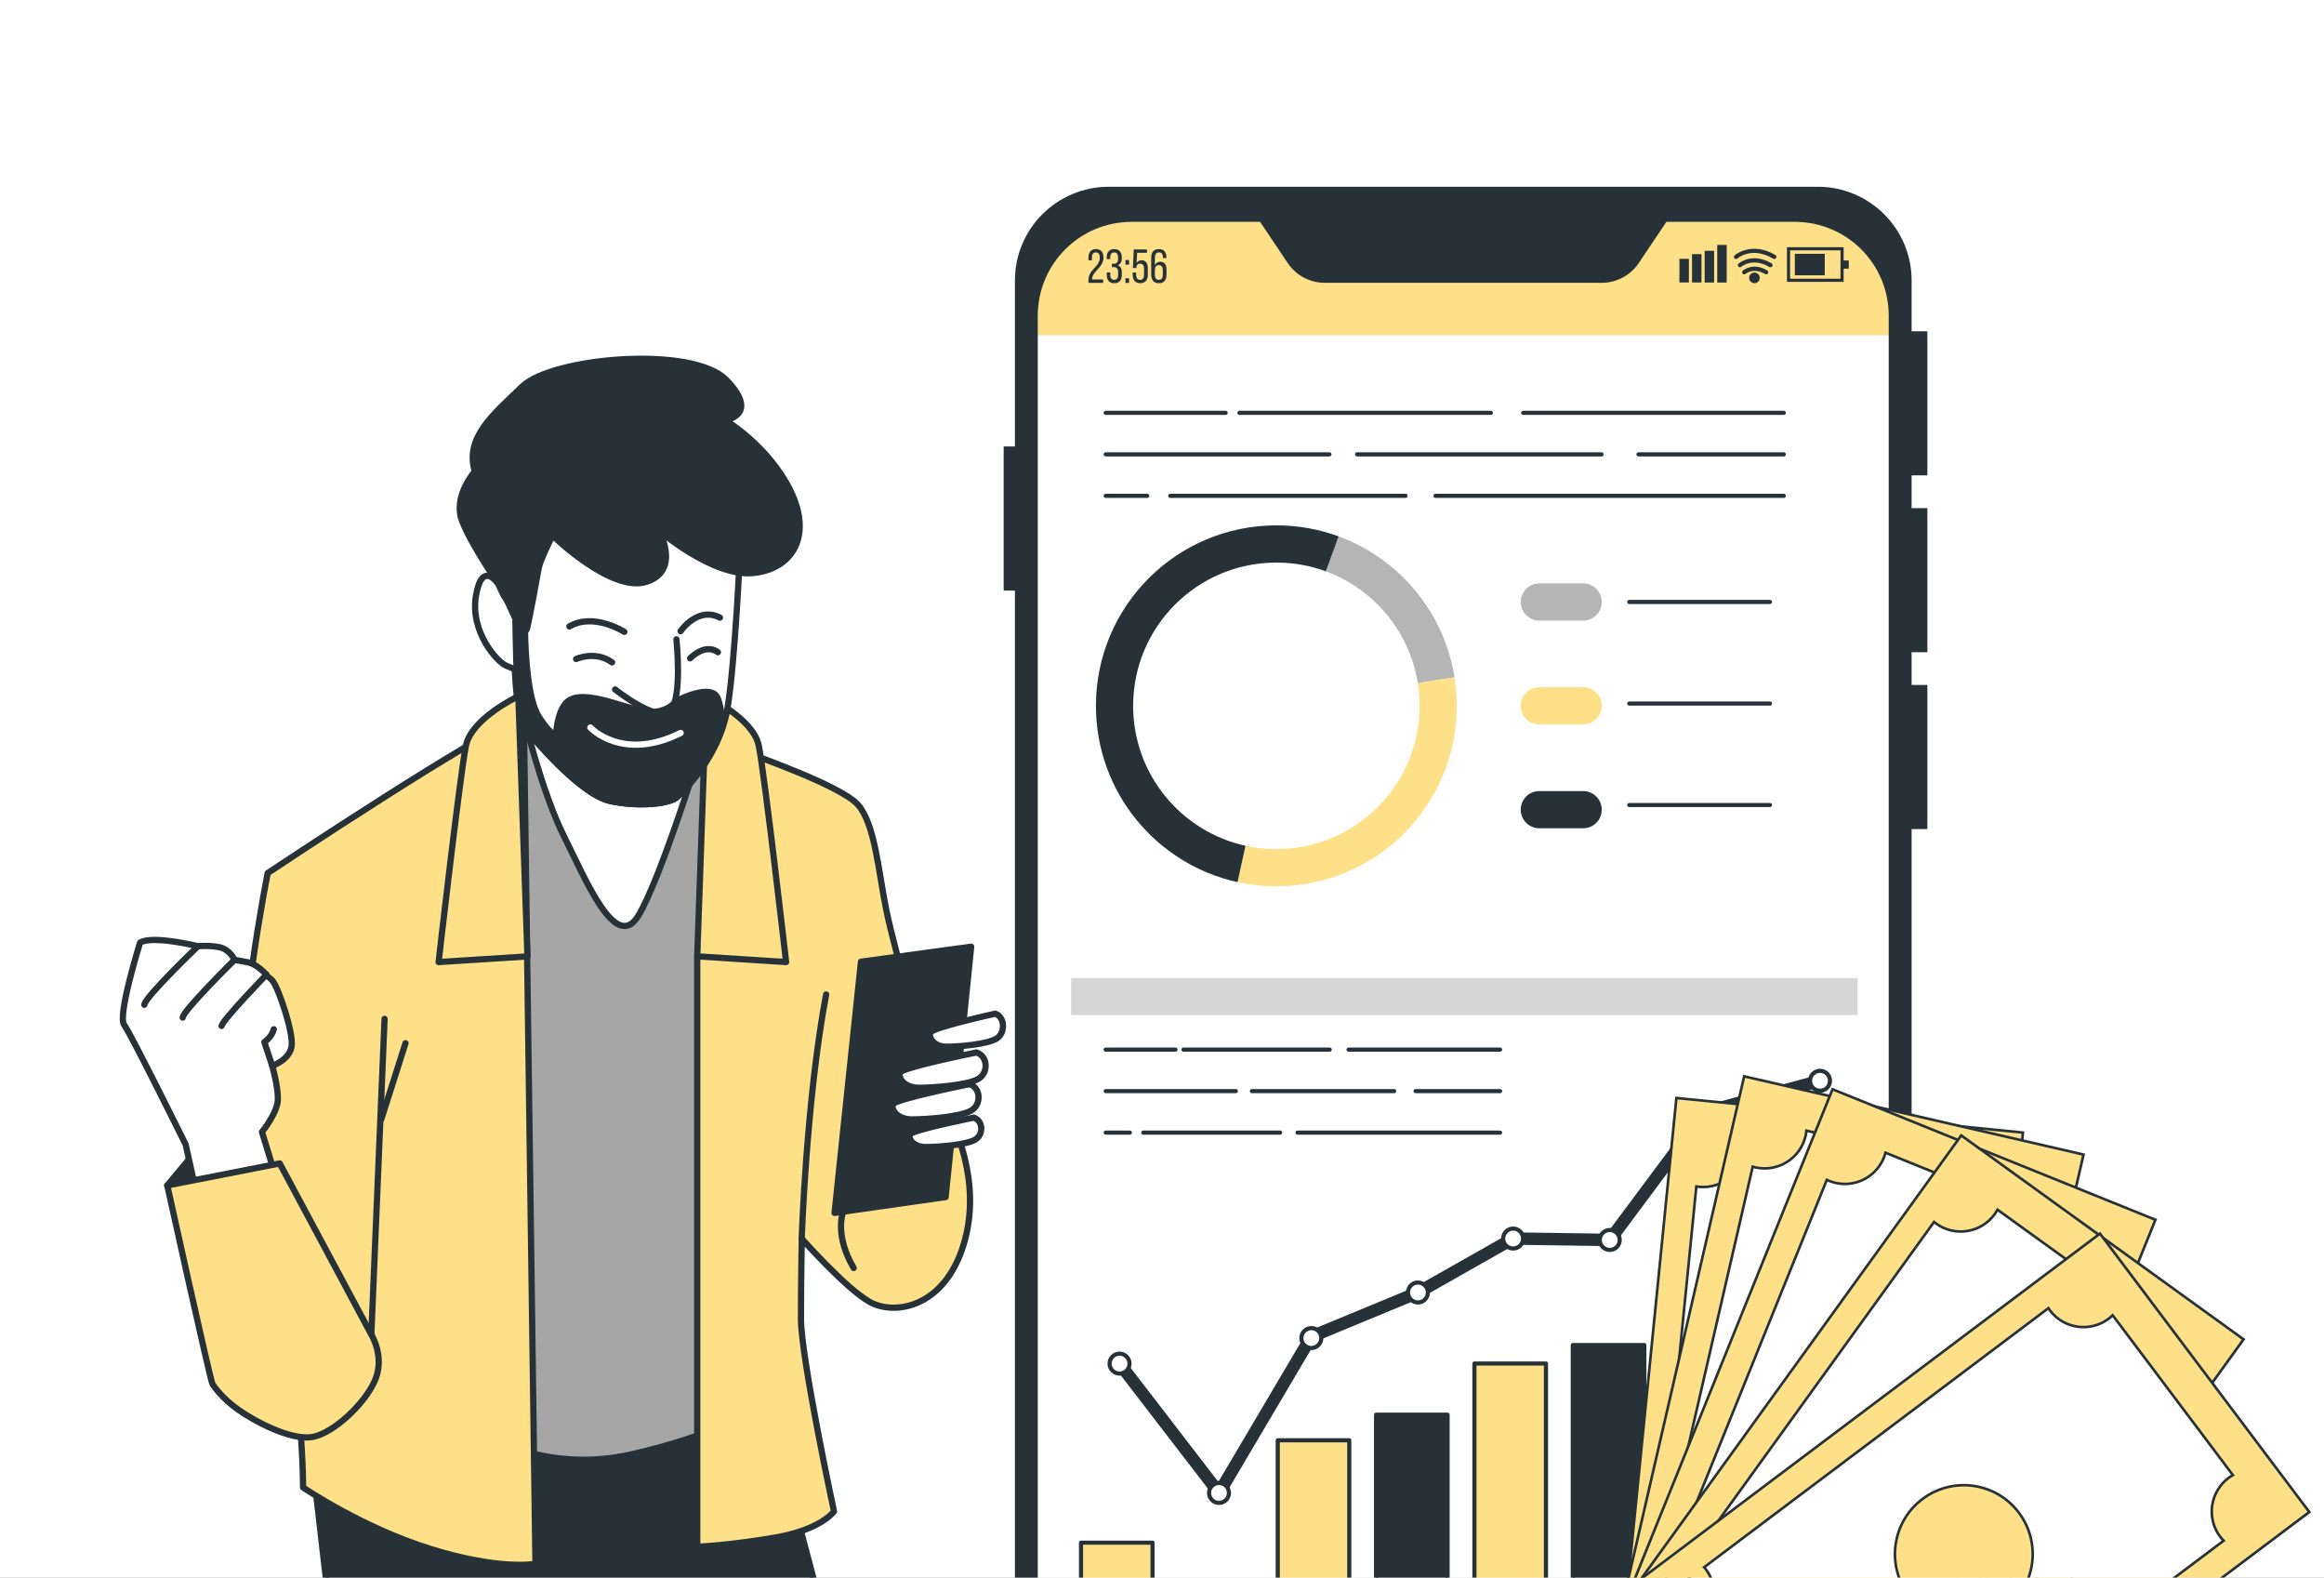 <?xml version="1.0" encoding="UTF-8"?> <svg xmlns="http://www.w3.org/2000/svg" width="473" height="321" viewBox="0 0 473 321" fill="none"><rect x="0" y="0" width="473" height="321" fill="#808080" stroke="none"/><g clip-path="url(#clip0_712_3079)"><rect width="473" height="321" fill="white"></rect><path d="M368.041 45.148H227.594C218.55 45.148 211.219 52.48 211.219 61.524V364.599C211.219 373.643 218.55 380.975 227.594 380.975H368.041C377.085 380.975 384.417 373.643 384.417 364.599V61.524C384.417 52.48 377.085 45.148 368.041 45.148Z" fill="white"></path><path d="M384.417 68.222V61.524C384.417 52.469 377.079 45.148 368.041 45.148H227.594C218.548 45.148 211.219 52.478 211.219 61.524V68.222H384.417Z" fill="#FEE089"></path><path d="M224.598 52.396C224.598 54.45 222.293 55.19 222.284 56.755V56.865H224.522V57.555H221.535V56.974C221.535 54.778 223.841 54.349 223.841 52.43C223.841 51.732 223.605 51.361 223.041 51.361C222.478 51.361 222.242 51.757 222.242 52.363V52.969H221.535V52.413C221.535 51.37 222.015 50.68 223.058 50.68C224.102 50.68 224.598 51.361 224.598 52.405V52.396Z" fill="#263238"></path><path d="M228.325 52.388V52.565C228.325 53.263 228.048 53.76 227.501 53.97C228.073 54.18 228.325 54.702 228.325 55.384V55.905C228.325 56.949 227.837 57.63 226.785 57.63C225.734 57.63 225.262 56.949 225.262 55.905V55.434H225.969V55.947C225.969 56.562 226.222 56.932 226.769 56.932C227.316 56.932 227.568 56.57 227.568 55.88V55.358C227.568 54.685 227.282 54.365 226.71 54.349H226.297V53.667H226.743C227.248 53.65 227.56 53.33 227.56 52.733V52.422C227.56 51.723 227.316 51.361 226.76 51.361C226.205 51.361 225.961 51.74 225.961 52.354V52.708H225.254V52.396C225.254 51.353 225.742 50.68 226.777 50.68C227.812 50.68 228.317 51.353 228.317 52.396L228.325 52.388Z" fill="#263238"></path><path d="M229.797 52.906V53.849H229.064V52.906H229.797ZM229.797 56.617V57.56H229.064V56.617H229.797Z" fill="#263238"></path><path d="M231.337 53.519C231.547 53.148 231.892 52.955 232.346 52.955C233.222 52.955 233.609 53.594 233.609 54.57V55.9C233.609 56.944 233.112 57.625 232.069 57.625C231.025 57.625 230.537 56.944 230.537 55.9V55.446H231.244V55.95C231.244 56.565 231.496 56.935 232.043 56.935C232.59 56.935 232.843 56.565 232.843 55.95V54.629C232.843 54.015 232.59 53.645 232.043 53.645C231.623 53.645 231.345 53.88 231.278 54.377V54.537H230.571L230.756 50.75H233.44V51.432H231.438L231.328 53.527L231.337 53.519Z" fill="#263238"></path><path d="M237.398 52.38V52.506H236.691V52.329C236.691 51.715 236.438 51.353 235.883 51.353C235.327 51.353 235.058 51.723 235.058 52.455V53.987C235.243 53.524 235.614 53.255 236.161 53.255C237.036 53.255 237.423 53.886 237.423 54.87V55.905C237.423 56.949 236.909 57.63 235.866 57.63C234.823 57.63 234.301 56.949 234.301 55.905V52.43C234.301 51.353 234.789 50.68 235.866 50.68C236.943 50.68 237.406 51.344 237.406 52.38H237.398ZM235.05 54.929V55.947C235.05 56.562 235.302 56.932 235.858 56.932C236.413 56.932 236.665 56.562 236.665 55.947V54.929C236.665 54.315 236.405 53.945 235.858 53.945C235.311 53.945 235.05 54.315 235.05 54.929Z" fill="#263238"></path><path d="M343.736 52.664H341.809V57.469H343.736V52.664Z" fill="#263238"></path><path d="M346.302 51.703H344.375V57.476H346.302V51.703Z" fill="#263238"></path><path d="M348.87 51.031H346.943V57.486H348.87V51.031Z" fill="#263238"></path><path d="M351.435 49.836H349.508V57.485H351.435V49.836Z" fill="#263238"></path><path d="M375.234 57.349H363.697V50.297H375.234V57.349ZM364.337 56.709H374.595V50.936H364.337V56.709Z" fill="#263238"></path><path d="M371.389 51.641H365.297V56.016H371.389V51.641Z" fill="#263238"></path><path d="M376.277 53H374.83V54.658H376.277V53Z" fill="#263238"></path><path d="M359.455 55.82C359.379 55.82 359.304 55.803 359.236 55.761C356.889 54.364 355.332 55.66 355.273 55.719C355.096 55.87 354.818 55.853 354.667 55.677C354.507 55.5 354.532 55.231 354.709 55.071C354.793 54.995 356.779 53.295 359.682 55.02C359.884 55.138 359.952 55.407 359.834 55.609C359.75 55.744 359.607 55.82 359.464 55.82H359.455Z" fill="#263238"></path><path d="M360.331 54.383C360.255 54.383 360.179 54.367 360.112 54.324C356.712 52.305 354.432 54.257 354.407 54.274C354.23 54.434 353.952 54.417 353.801 54.232C353.641 54.055 353.658 53.777 353.843 53.626C353.868 53.601 356.62 51.245 360.558 53.575C360.76 53.693 360.827 53.962 360.709 54.164C360.625 54.299 360.482 54.375 360.339 54.375L360.331 54.383Z" fill="#263238"></path><path d="M361.112 52.694C361.037 52.694 360.961 52.677 360.894 52.635C356.594 50.077 353.732 52.483 353.615 52.593C353.438 52.753 353.16 52.727 353.009 52.551C352.849 52.374 352.874 52.105 353.051 51.945C353.085 51.911 356.484 49.008 361.34 51.894C361.542 52.012 361.609 52.282 361.491 52.483C361.407 52.618 361.264 52.694 361.121 52.694H361.112Z" fill="#263238"></path><path d="M358.158 56.538C358.158 57.136 357.67 57.624 357.081 57.624C356.492 57.624 356.004 57.136 356.004 56.538C356.004 55.941 356.492 55.461 357.081 55.461C357.67 55.461 358.158 55.949 358.158 56.538Z" fill="#263238"></path><path d="M389.069 57.085V67.402H392.275V96.72H389.069V103.385H392.275V132.703H389.069V139.367H392.275V168.685H389.069V369.047C389.069 379.591 380.52 388.132 369.984 388.132H225.65C215.106 388.132 206.564 379.583 206.564 369.047V120.164H204.275V90.846H206.564V57.085C206.564 46.541 215.114 38 225.65 38H369.984C380.528 38 389.069 46.55 389.069 57.085ZM339.16 45.144L333.53 53.526C331.839 56.042 329.011 57.548 325.973 57.548H269.652C266.622 57.548 263.786 56.042 262.095 53.526L256.465 45.144H230.303C219.759 45.144 211.218 53.694 211.218 64.23V361.886C211.218 372.43 219.767 380.971 230.303 380.971H365.322C375.866 380.971 384.407 372.421 384.407 361.886V64.23C384.407 53.686 375.858 45.144 365.322 45.144H339.16Z" fill="#263238"></path><path d="M378.079 199.008H218V206.522H378.079V199.008Z" fill="#D6D6D6"></path><path d="M234.576 313.883H220.018V357.287H234.576V313.883Z" fill="#FEE089" stroke="#263238" stroke-width="0.842" stroke-linecap="round" stroke-linejoin="round"></path><path d="M274.615 293.047H260.057V357.27H274.615V293.047Z" fill="#FEE089" stroke="#263238" stroke-width="0.842" stroke-linecap="round" stroke-linejoin="round"></path><path d="M294.624 287.844H280.066V357.276H294.624V287.844Z" fill="#263238" stroke="#263238" stroke-width="0.842" stroke-linecap="round" stroke-linejoin="round"></path><path d="M314.644 277.43H300.086V357.271H314.644V277.43Z" fill="#FEE089" stroke="#263238" stroke-width="0.842" stroke-linecap="round" stroke-linejoin="round"></path><path d="M334.663 273.672H320.105V357.275H334.663V273.672Z" fill="#263238" stroke="#263238" stroke-width="0.842" stroke-linecap="round" stroke-linejoin="round"></path><path d="M354.673 255.453H340.115V357.275H354.673V255.453Z" fill="#FEE089" stroke="#263238" stroke-width="0.842" stroke-linecap="round" stroke-linejoin="round"></path><path d="M374.695 243.016H360.137V357.275H374.695V243.016Z" fill="#263238" stroke="#263238" stroke-width="0.842" stroke-linecap="round" stroke-linejoin="round"></path><path d="M227.861 277.449L248.108 303.763L266.907 271.954L288.593 262.983L307.972 252.002L327.638 252.288L347.01 226.26L370.437 219.898" stroke="#263238" stroke-width="2.525" stroke-linecap="round" stroke-linejoin="round"></path><path d="M250.128 303.762C250.128 302.643 249.219 301.734 248.1 301.734C246.981 301.734 246.072 302.643 246.072 303.762C246.072 304.882 246.981 305.79 248.1 305.79C249.219 305.79 250.128 304.882 250.128 303.762Z" fill="white" stroke="#263238" stroke-width="0.842" stroke-linecap="round" stroke-linejoin="round"></path><path d="M268.925 272.255C268.925 271.135 268.016 270.227 266.897 270.227C265.778 270.227 264.869 271.135 264.869 272.255C264.869 273.374 265.778 274.283 266.897 274.283C268.016 274.283 268.925 273.374 268.925 272.255Z" fill="white" stroke="#263238" stroke-width="0.842" stroke-linecap="round" stroke-linejoin="round"></path><path d="M290.619 262.981C290.619 261.862 289.71 260.953 288.591 260.953C287.471 260.953 286.562 261.862 286.562 262.981C286.562 264.1 287.471 265.009 288.591 265.009C289.71 265.009 290.619 264.1 290.619 262.981Z" fill="white" stroke="#263238" stroke-width="0.842" stroke-linecap="round" stroke-linejoin="round"></path><path d="M309.992 252.005C309.992 250.885 309.083 249.977 307.964 249.977C306.844 249.977 305.936 250.885 305.936 252.005C305.936 253.124 306.844 254.033 307.964 254.033C309.083 254.033 309.992 253.124 309.992 252.005Z" fill="white" stroke="#263238" stroke-width="0.842" stroke-linecap="round" stroke-linejoin="round"></path><path d="M329.658 252.294C329.658 251.174 328.749 250.266 327.63 250.266C326.51 250.266 325.602 251.174 325.602 252.294C325.602 253.413 326.51 254.322 327.63 254.322C328.749 254.322 329.658 253.413 329.658 252.294Z" fill="white" stroke="#263238" stroke-width="0.842" stroke-linecap="round" stroke-linejoin="round"></path><path d="M349.037 226.262C349.037 225.143 348.128 224.234 347.008 224.234C345.889 224.234 344.98 225.143 344.98 226.262C344.98 227.382 345.889 228.29 347.008 228.29C348.128 228.29 349.037 227.382 349.037 226.262Z" fill="white" stroke="#263238" stroke-width="0.842" stroke-linecap="round" stroke-linejoin="round"></path><path d="M372.454 219.903C372.454 218.784 371.546 217.875 370.426 217.875C369.307 217.875 368.398 218.784 368.398 219.903C368.398 221.022 369.307 221.931 370.426 221.931C371.546 221.931 372.454 221.022 372.454 219.903Z" fill="white" stroke="#263238" stroke-width="0.842" stroke-linecap="round" stroke-linejoin="round"></path><path d="M229.888 277.45C229.888 276.331 228.979 275.422 227.86 275.422C226.741 275.422 225.832 276.331 225.832 277.45C225.832 278.569 226.741 279.478 227.86 279.478C228.979 279.478 229.888 278.569 229.888 277.45Z" fill="white" stroke="#263238" stroke-width="0.842" stroke-linecap="round" stroke-linejoin="round"></path><path d="M292.3 138.395C290.407 126.505 282.16 116.735 271.145 112.688" stroke="#B5B5B5" stroke-width="7.574" stroke-miterlimit="10"></path><path d="M252.684 175.786C254.972 176.291 257.346 176.552 259.777 176.552C277.971 176.552 292.714 161.809 292.714 143.616C292.714 141.84 292.571 140.098 292.302 138.398" stroke="#FEE089" stroke-width="7.574" stroke-miterlimit="10"></path><path d="M271.145 112.691C267.602 111.387 263.773 110.68 259.776 110.68C241.583 110.68 226.84 125.423 226.84 143.616C226.84 159.369 237.897 172.539 252.682 175.787" stroke="#263238" stroke-width="7.574" stroke-miterlimit="10"></path><path d="M313.295 122.484H322.215" stroke="#B5B5B5" stroke-width="7.574" stroke-miterlimit="10" stroke-linecap="round"></path><path d="M313.295 143.617H322.215" stroke="#FEE089" stroke-width="7.574" stroke-linecap="round" stroke-linejoin="round"></path><path d="M313.295 164.742H322.215" stroke="#263238" stroke-width="7.574" stroke-linecap="round" stroke-linejoin="round"></path><path d="M331.6 122.484H360.236" stroke="#263238" stroke-width="0.842" stroke-linecap="round" stroke-linejoin="round"></path><path d="M331.6 143.148H360.236" stroke="#263238" stroke-width="0.842" stroke-linecap="round" stroke-linejoin="round"></path><path d="M331.6 163.797H360.236" stroke="#263238" stroke-width="0.842" stroke-linecap="round" stroke-linejoin="round"></path><path d="M310.01 84H363.058" stroke="#263238" stroke-width="0.842" stroke-linecap="round" stroke-linejoin="round"></path><path d="M252.262 84H303.433" stroke="#263238" stroke-width="0.842" stroke-linecap="round" stroke-linejoin="round"></path><path d="M225.041 84H249.453" stroke="#263238" stroke-width="0.842" stroke-linecap="round" stroke-linejoin="round"></path><path d="M333.475 92.445H363.053" stroke="#263238" stroke-width="0.842" stroke-linecap="round" stroke-linejoin="round"></path><path d="M276.205 92.445H325.972" stroke="#263238" stroke-width="0.842" stroke-linecap="round" stroke-linejoin="round"></path><path d="M225.041 92.445H270.575" stroke="#263238" stroke-width="0.842" stroke-linecap="round" stroke-linejoin="round"></path><path d="M292.168 100.891H363.056" stroke="#263238" stroke-width="0.842" stroke-linecap="round" stroke-linejoin="round"></path><path d="M238.184 100.891H286.065" stroke="#263238" stroke-width="0.842" stroke-linecap="round" stroke-linejoin="round"></path><path d="M225.041 100.891H233.49" stroke="#263238" stroke-width="0.842" stroke-linecap="round" stroke-linejoin="round"></path><path d="M274.463 213.562H305.312" stroke="#263238" stroke-width="0.842" stroke-linecap="round" stroke-linejoin="round"></path><path d="M240.879 213.562H270.634" stroke="#263238" stroke-width="0.842" stroke-linecap="round" stroke-linejoin="round"></path><path d="M225.041 213.562H239.237" stroke="#263238" stroke-width="0.842" stroke-linecap="round" stroke-linejoin="round"></path><path d="M288.113 222.008H305.314" stroke="#263238" stroke-width="0.842" stroke-linecap="round" stroke-linejoin="round"></path><path d="M254.797 222.008H283.745" stroke="#263238" stroke-width="0.842" stroke-linecap="round" stroke-linejoin="round"></path><path d="M225.041 222.008H251.523" stroke="#263238" stroke-width="0.842" stroke-linecap="round" stroke-linejoin="round"></path><path d="M264.086 230.453H305.311" stroke="#263238" stroke-width="0.842" stroke-linecap="round" stroke-linejoin="round"></path><path d="M232.684 230.453H260.537" stroke="#263238" stroke-width="0.842" stroke-linecap="round" stroke-linejoin="round"></path><path d="M225.041 230.453H229.955" stroke="#263238" stroke-width="0.842" stroke-linecap="round" stroke-linejoin="round"></path><path d="M411.725 230.446L341.195 223.406L329.008 345.511L399.537 352.551L411.725 230.446Z" fill="#FEE089" stroke="#263238" stroke-width="0.532" stroke-miterlimit="10"></path><path d="M403.145 247.201C398.444 246.733 395.014 242.542 395.488 237.842C395.525 237.485 395.589 237.14 395.663 236.794L355.169 232.758C355.179 233.109 355.169 233.46 355.137 233.816C354.669 238.517 350.478 241.947 345.778 241.479C345.602 241.463 345.427 241.426 345.256 241.399L336.557 328.647C336.732 328.652 336.908 328.658 337.083 328.674C341.784 329.142 345.214 333.332 344.746 338.033C344.709 338.389 344.645 338.735 344.57 339.081L385.065 343.117C385.054 342.766 385.065 342.415 385.097 342.058C385.565 337.358 389.755 333.928 394.456 334.396C394.812 334.433 395.158 334.497 395.504 334.571L404.214 247.233C403.863 247.243 403.512 247.233 403.156 247.201H403.145ZM368.984 301.91C361.279 301.144 355.658 294.273 356.429 286.573C357.195 278.868 364.065 273.247 371.765 274.018C379.465 274.789 385.092 281.654 384.321 289.354C383.555 297.06 376.684 302.681 368.984 301.91Z" fill="white" stroke="#263238" stroke-width="0.532" stroke-miterlimit="10"></path><path d="M424.057 234.92L354.988 219L327.426 338.576L396.495 354.497L424.057 234.92Z" fill="#FEE089" stroke="#263238" stroke-width="0.532" stroke-miterlimit="10"></path><path d="M413.422 250.459C408.822 249.401 405.95 244.806 407.008 240.206C407.088 239.855 407.194 239.52 407.317 239.191L367.657 230.055C367.62 230.4 367.572 230.751 367.492 231.102C366.434 235.702 361.84 238.574 357.24 237.515C357.064 237.473 356.899 237.42 356.729 237.372L337.043 322.812C337.218 322.838 337.389 322.865 337.564 322.902C342.164 323.96 345.036 328.555 343.977 333.155C343.898 333.506 343.791 333.841 343.669 334.171L383.328 343.306C383.366 342.961 383.414 342.61 383.493 342.259C384.552 337.659 389.146 334.787 393.746 335.846C394.097 335.925 394.432 336.032 394.762 336.154L414.469 250.624C414.123 250.586 413.772 250.539 413.422 250.459ZM372.603 300.398C365.057 298.659 360.351 291.134 362.089 283.594C363.828 276.048 371.353 271.342 378.894 273.08C386.439 274.819 391.146 282.344 389.407 289.884C387.668 297.43 380.143 302.137 372.603 300.398Z" fill="white" stroke="#263238" stroke-width="0.532" stroke-miterlimit="10"></path><path d="M438.688 248.185L372.969 221.633L327 335.409L392.719 361.961L438.688 248.185Z" fill="#FEE089" stroke="#263238" stroke-width="0.532" stroke-miterlimit="10"></path><path d="M425.749 261.862C421.372 260.091 419.256 255.108 421.021 250.732C421.154 250.397 421.314 250.083 421.484 249.78L383.749 234.539C383.659 234.879 383.553 235.214 383.42 235.549C381.649 239.926 376.666 242.042 372.29 240.277C372.125 240.208 371.971 240.128 371.811 240.054L338.969 321.351C339.134 321.41 339.304 321.457 339.469 321.526C343.845 323.297 345.962 328.28 344.196 332.657C344.063 332.992 343.904 333.305 343.733 333.608L381.468 348.849C381.558 348.509 381.665 348.174 381.798 347.839C383.569 343.462 388.551 341.346 392.928 343.111C393.263 343.244 393.577 343.404 393.88 343.574L426.754 262.191C426.414 262.101 426.078 261.995 425.743 261.862H425.749ZM377.602 304.786C370.423 301.888 366.956 293.72 369.854 286.541C372.752 279.362 380.92 275.895 388.099 278.793C395.278 281.691 398.745 289.865 395.847 297.038C392.949 304.217 384.776 307.684 377.602 304.786Z" fill="white" stroke="#263238" stroke-width="0.532" stroke-miterlimit="10"></path><path d="M456.633 272.515L399.166 231.023L327.333 330.513L384.799 372.005L456.633 272.515Z" fill="#FEE089" stroke="#263238" stroke-width="0.532" stroke-miterlimit="10"></path><path d="M440.793 282.708C436.964 279.943 436.103 274.599 438.868 270.77C439.075 270.477 439.309 270.211 439.543 269.956L406.547 246.133C406.377 246.441 406.196 246.739 405.988 247.032C403.223 250.86 397.879 251.722 394.05 248.957C393.907 248.85 393.774 248.739 393.635 248.627L342.309 319.714C342.457 319.81 342.606 319.895 342.755 320.001C346.584 322.767 347.446 328.111 344.68 331.94C344.473 332.232 344.239 332.498 344.005 332.753L377.001 356.577C377.172 356.268 377.352 355.965 377.56 355.678C380.325 351.849 385.669 350.988 389.498 353.753C389.791 353.966 390.056 354.194 390.312 354.428L441.692 283.267C441.383 283.096 441.085 282.916 440.793 282.708ZM383.782 312.876C377.507 308.345 376.092 299.581 380.623 293.306C385.154 287.031 393.917 285.617 400.192 290.148C406.467 294.678 407.882 303.442 403.351 309.717C398.82 315.992 390.056 317.406 383.782 312.876Z" fill="white" stroke="#263238" stroke-width="0.532" stroke-miterlimit="10"></path><path d="M470.01 307.645L427.402 251L329.336 324.764L371.943 381.409L470.01 307.645Z" fill="#FEE089" stroke="#263238" stroke-width="0.532" stroke-miterlimit="10"></path><path d="M451.875 312.691C449.035 308.916 449.795 303.556 453.566 300.716C453.853 300.498 454.151 300.312 454.454 300.136L429.987 267.613C429.737 267.858 429.471 268.092 429.184 268.304C425.408 271.144 420.048 270.384 417.208 266.613C417.102 266.47 417.006 266.321 416.911 266.172L346.844 318.881C346.956 319.014 347.078 319.147 347.185 319.285C350.024 323.061 349.264 328.421 345.494 331.261C345.206 331.479 344.909 331.665 344.605 331.841L369.072 364.364C369.322 364.119 369.588 363.885 369.875 363.672C373.651 360.833 379.011 361.593 381.851 365.364C382.069 365.651 382.255 365.948 382.43 366.252L452.571 313.484C452.327 313.234 452.093 312.968 451.88 312.681L451.875 312.691ZM388.493 324.635C383.84 318.45 385.079 309.66 391.269 305.007C397.458 300.354 406.243 301.593 410.896 307.783C415.549 313.968 414.31 322.758 408.12 327.411C401.936 332.064 393.146 330.825 388.493 324.635Z" fill="white" stroke="#263238" stroke-width="0.532" stroke-miterlimit="10"></path><path d="M64.236 303.064L77.037 414.024C77.037 414.024 71.609 437.299 70.058 449.337C68.507 461.363 63.461 504.824 63.461 504.824C63.461 504.824 65.012 507.926 70.834 509.87C76.656 511.815 83.634 509.87 85.579 507.15C87.524 504.43 89.456 499.777 89.85 497.451C90.245 495.125 114.295 425.287 115.452 419.465C116.609 413.643 117.003 401.999 117.003 400.067C117.003 398.135 117.778 342.254 117.778 342.254L147.651 407.821C147.651 407.821 135.74 420.8 132.638 429.723C129.536 438.647 107.723 490.536 107.342 491.693C106.948 492.862 104.24 497.515 104.24 497.515C104.24 497.515 111.969 500.159 116.621 500.934C121.274 501.71 127.592 501.354 128.748 500.972C128.748 500.972 133.019 494.553 134.011 492.417C134.596 491.146 183.79 418.041 184.959 414.164C186.129 410.287 186.51 407.567 186.129 400.969C185.735 394.372 160.083 302.276 160.083 299.568C160.083 296.86 154.261 284.047 154.261 284.047C154.261 284.047 111.193 287.924 101.1 286.767C91.007 285.598 70.452 280.945 70.452 280.945L64.249 303.064H64.236Z" fill="#263238" stroke="#263238" stroke-width="1.271" stroke-linecap="round" stroke-linejoin="round"></path><path d="M106.62 145.862L96.857 154.43L99.641 292.275C99.641 292.275 111.59 299.839 128.726 295.86C145.861 291.881 149.242 288.487 149.242 288.487L147.056 154.023C147.056 154.023 132.908 149.04 124.747 147.248C116.573 145.455 106.62 145.849 106.62 145.849V145.862Z" fill="#A6A6A6" stroke="#263238" stroke-width="1.271" stroke-linecap="round" stroke-linejoin="round"></path><path d="M141.906 194.591V314.716C141.906 314.716 148.173 314.488 157.681 312.86C167.19 311.233 169.745 307.522 169.745 307.522C169.745 307.522 163.02 276.213 163.02 268.331C163.02 260.45 163.186 252.035 163.186 252.035C163.186 252.035 172.058 262.077 176.94 264.861C181.808 267.645 191.545 266.247 195.728 254.425C199.897 242.603 195.499 231.239 192.245 224.743C188.99 218.247 182.037 193.205 180.423 185.324C178.796 177.443 178.109 167.693 174.626 163.752C171.143 159.811 153.525 153.786 151.44 152.858C149.355 151.93 144.716 150.773 144.716 150.773L141.932 194.603L141.906 194.591Z" fill="#FEE089" stroke="#263238" stroke-width="1.271" stroke-linecap="round" stroke-linejoin="round"></path><path d="M143.762 141.656C143.762 141.656 153.271 146.118 154.427 151.686C155.584 157.254 159.995 195.745 159.995 195.745L141.906 194.588L143.762 141.656Z" fill="#FEE089" stroke="#263238" stroke-width="1.271" stroke-linecap="round" stroke-linejoin="round"></path><path d="M163.172 252.034C163.172 252.034 164.1 223.776 168.142 202.344" stroke="#263238" stroke-width="1.271" stroke-linecap="round" stroke-linejoin="round"></path><path d="M171.537 246.781C171.537 246.781 169.833 251.37 173.749 257.993" stroke="#263238" stroke-width="1.271" stroke-linecap="round" stroke-linejoin="round"></path><path d="M106.619 145.864C106.619 145.864 110.204 161.004 114.793 170.169C119.369 179.334 125.356 193.876 129.932 186.3C134.509 178.737 142.682 152.233 142.682 152.233C142.682 152.233 128.343 158.004 123.157 155.614C117.983 153.224 106.619 145.852 106.619 145.852V145.864Z" fill="white" stroke="#263238" stroke-width="1.271" stroke-linecap="round" stroke-linejoin="round"></path><path d="M150.663 110.964C150.663 111.727 149.646 134.163 148.108 143.85C146.595 153.536 139.222 160.985 137.684 162.269C136.159 163.54 130.019 164.239 124.159 162.968C120.981 162.269 116.837 158.811 113.379 155.379C110.456 152.481 108.015 149.595 107.087 148.426C106.464 147.65 105.994 146.189 105.651 144.549C104.913 140.85 104.786 136.197 104.786 136.197L102.994 135.434C101.201 134.672 95.608 128.557 96.879 121.159C98.151 113.774 101.456 118.871 101.456 118.871C101.456 118.871 101.456 112.236 103.756 107.914C106.057 103.579 119.811 97.973 128.227 99.257C136.629 100.528 150.637 110.202 150.637 110.964H150.663Z" fill="white" stroke="#263238" stroke-width="1.271" stroke-linecap="round" stroke-linejoin="round"></path><path d="M160.858 99.762C156.269 90.584 147.612 85.487 147.612 85.487C147.612 85.487 154.744 84.47 147.867 77.339C140.99 70.207 112.452 72.75 106.325 78.61C100.21 84.47 94.605 89.059 96.638 95.936C96.638 95.936 92.049 101.033 94.096 106.131C96.13 111.228 101.482 118.868 101.482 118.868C101.482 118.868 101.99 120.393 103.007 121.931C103.465 122.605 104.215 124.486 104.977 126.05L104.901 126.126C104.901 126.126 105.104 140.122 105.486 141.66C105.626 142.232 105.638 143.3 105.651 144.558C105.994 146.185 106.465 147.647 107.087 148.435C107.99 149.554 110.303 152.3 113.087 155.096C116.596 158.63 120.892 162.266 124.159 162.978C130.019 164.249 136.159 163.55 137.684 162.278C138.981 161.198 144.511 155.617 147.066 148.016C146.977 145.626 146.634 143.529 146.1 142.118C144.854 138.8 137.545 142.664 137.545 142.664C137.545 142.664 136.388 144.622 132.854 144.876C129.32 145.13 120.422 140.452 116.291 142.257C114.13 143.198 113.367 146.618 113.125 149.681C112.426 149.338 111.333 148.372 109.706 145.893C107.494 142.512 106.96 133.741 106.846 128.453C107.049 128.389 107.227 128.135 107.354 127.55C108.117 123.978 109.388 117.101 109.642 115.576C109.897 114.05 112.452 108.953 112.452 108.953C112.452 108.953 124.426 120.673 131.557 118.385C138.689 116.097 134.1 107.936 134.1 107.936C134.1 107.936 145.057 117.368 153.205 116.605C161.354 115.843 165.434 108.965 160.845 99.788L160.858 99.762Z" fill="#263238" stroke="#263238" stroke-width="1.271" stroke-linecap="round" stroke-linejoin="round"></path><path d="M137.67 130.086C137.67 130.086 138.942 142.06 136.399 144.615C133.857 147.17 125.188 140.281 125.188 140.281" stroke="#263238" stroke-width="1.271" stroke-linecap="round" stroke-linejoin="round"></path><path d="M127.069 128.565C127.069 128.565 120.853 124.561 115.883 127.459" stroke="#263238" stroke-width="1.271" stroke-linecap="round" stroke-linejoin="round"></path><path d="M138.521 128.424C138.521 128.424 141.979 123.314 146.53 125.666" stroke="#263238" stroke-width="1.271" stroke-linecap="round" stroke-linejoin="round"></path><path d="M117.256 134.087C117.256 134.087 121.12 132.295 124.578 134.774" stroke="#263238" stroke-width="1.271" stroke-linecap="round" stroke-linejoin="round"></path><path d="M140.455 133.947C140.455 133.947 143.493 130.769 146.112 132.701" stroke="#263238" stroke-width="1.271" stroke-linecap="round" stroke-linejoin="round"></path><path d="M120.156 148.031C120.156 148.031 126.652 155.074 138.525 149.137" stroke="white" stroke-width="1.271" stroke-linecap="round" stroke-linejoin="round"></path><path d="M106.618 145.864L108.983 318.184C108.983 318.184 101.788 319.57 87.652 315.172C73.504 310.761 61.682 302.65 61.682 302.65C61.682 302.65 61.721 287.282 58.746 274.875C55.212 260.13 48.538 247.049 48.424 233.562C48.195 208.749 54.487 177.644 54.487 177.644C54.487 177.644 99.398 147.695 106.618 145.852V145.864Z" fill="#FEE089" stroke="#263238" stroke-width="1.271" stroke-linecap="round" stroke-linejoin="round"></path><path d="M105.5 141.664C105.5 141.664 95.992 146.126 94.835 151.694C93.678 157.261 89.268 195.752 89.268 195.752L107.356 194.596L105.5 141.664Z" fill="#FEE089" stroke="#263238" stroke-width="1.271" stroke-linecap="round" stroke-linejoin="round"></path><path d="M75.576 271.512L78.271 207.305" stroke="#263238" stroke-width="1.271" stroke-linecap="round" stroke-linejoin="round"></path><path d="M77.598 227.741L82.53 212.258" stroke="#263238" stroke-width="1.271" stroke-linecap="round" stroke-linejoin="round"></path><path d="M34.035 241.206L39.654 234.469L42.794 241.435L34.035 241.206Z" fill="#263238" stroke="#263238" stroke-width="1.271" stroke-linecap="round" stroke-linejoin="round"></path><path d="M28.504 191.81C28.504 191.81 23.864 206.657 25.263 208.513C26.648 210.369 37.784 232.868 37.784 232.868L40.568 245.389L56.8 241.678L53.317 230.313C53.317 230.313 56.559 226.373 56.559 223.589C56.559 220.805 55.402 216.864 55.402 216.864C55.402 216.864 58.885 215.708 59.343 212.924C59.8 210.14 56.559 200.632 55.402 199.475C54.245 198.318 55.466 199.589 54.245 198.318C52.669 196.666 51.462 196.004 50.305 195.763C49.148 195.534 47.75 195.305 47.75 195.305C47.75 195.305 46.822 193.221 44.737 192.75C42.652 192.293 40.326 192.521 40.326 192.521C40.326 192.521 30.818 190.208 28.504 191.822V191.81Z" fill="white" stroke="#263238" stroke-width="1.271" stroke-linecap="round" stroke-linejoin="round"></path><path d="M40.328 192.492C40.328 192.492 29.383 202.967 29.383 204.441Z" fill="white"></path><path d="M40.328 192.492C40.328 192.492 29.383 202.967 29.383 204.441" stroke="#263238" stroke-width="1.271" stroke-linecap="round" stroke-linejoin="round"></path><path d="M47.749 195.281C47.749 195.281 37.185 205.692 37.185 207.052Z" fill="white"></path><path d="M47.749 195.281C47.749 195.281 37.185 205.692 37.185 207.052" stroke="#263238" stroke-width="1.271" stroke-linecap="round" stroke-linejoin="round"></path><path d="M54.246 198.297C54.246 198.297 45.323 207.5 45.094 208.746" stroke="#263238" stroke-width="1.271" stroke-linecap="round" stroke-linejoin="round"></path><path d="M55.403 216.858L53.801 212.028C53.801 212.028 55.275 211.125 55.72 209.422" stroke="#263238" stroke-width="1.271" stroke-linecap="round" stroke-linejoin="round"></path><path d="M34.035 241.206L56.929 236.719L75.564 271.523C75.564 271.523 78.259 275.795 76.467 280.498C74.674 285.201 67.937 291.722 63.45 292.396C58.963 293.07 51.552 289.027 48.412 286.777C45.272 284.527 43.696 282.29 43.251 281.617C42.806 280.943 34.048 241.206 34.048 241.206H34.035Z" fill="#FEE089" stroke="#263238" stroke-width="1.271" stroke-linecap="round" stroke-linejoin="round"></path><path d="M197.66 192.625L175.236 195.676L169.859 246.79L192.461 243.561L197.66 192.625Z" fill="#263238" stroke="#263238" stroke-width="1.271" stroke-linecap="round" stroke-linejoin="round"></path><path d="M198.742 214.141C198.742 214.141 183.501 217.191 183.145 218.272C182.789 219.352 184.047 221.323 187.085 221.323C190.123 221.323 196.949 220.789 199.098 219.53C201.246 218.272 201.068 214.865 198.742 214.153V214.141Z" fill="white" stroke="#263238" stroke-width="1.271" stroke-linecap="round" stroke-linejoin="round"></path><path d="M202.555 206.25C202.555 206.25 189.602 209.11 189.297 210.114C188.992 211.119 190.059 212.974 192.653 212.974C195.246 212.974 201.042 212.466 202.86 211.297C204.678 210.127 204.538 206.924 202.555 206.25Z" fill="white" stroke="#263238" stroke-width="1.271" stroke-linecap="round" stroke-linejoin="round"></path><path d="M197.304 220.594C197.304 220.594 182.063 223.645 181.707 224.712C181.351 225.793 182.61 227.763 185.648 227.763C188.686 227.763 195.512 227.229 197.66 225.971C199.809 224.712 199.631 221.306 197.304 220.594Z" fill="white" stroke="#263238" stroke-width="1.271" stroke-linecap="round" stroke-linejoin="round"></path><path d="M198.156 227.411C198.156 227.411 185.457 229.953 185.164 230.843C184.859 231.746 185.914 233.386 188.457 233.386C190.999 233.386 196.669 232.941 198.461 231.886C200.253 230.843 200.101 227.996 198.168 227.398L198.156 227.411Z" fill="white" stroke="#263238" stroke-width="1.271" stroke-linecap="round" stroke-linejoin="round"></path></g><defs><clipPath id="clip0_712_3079"><rect width="473" height="321" fill="white"></rect></clipPath></defs></svg> 